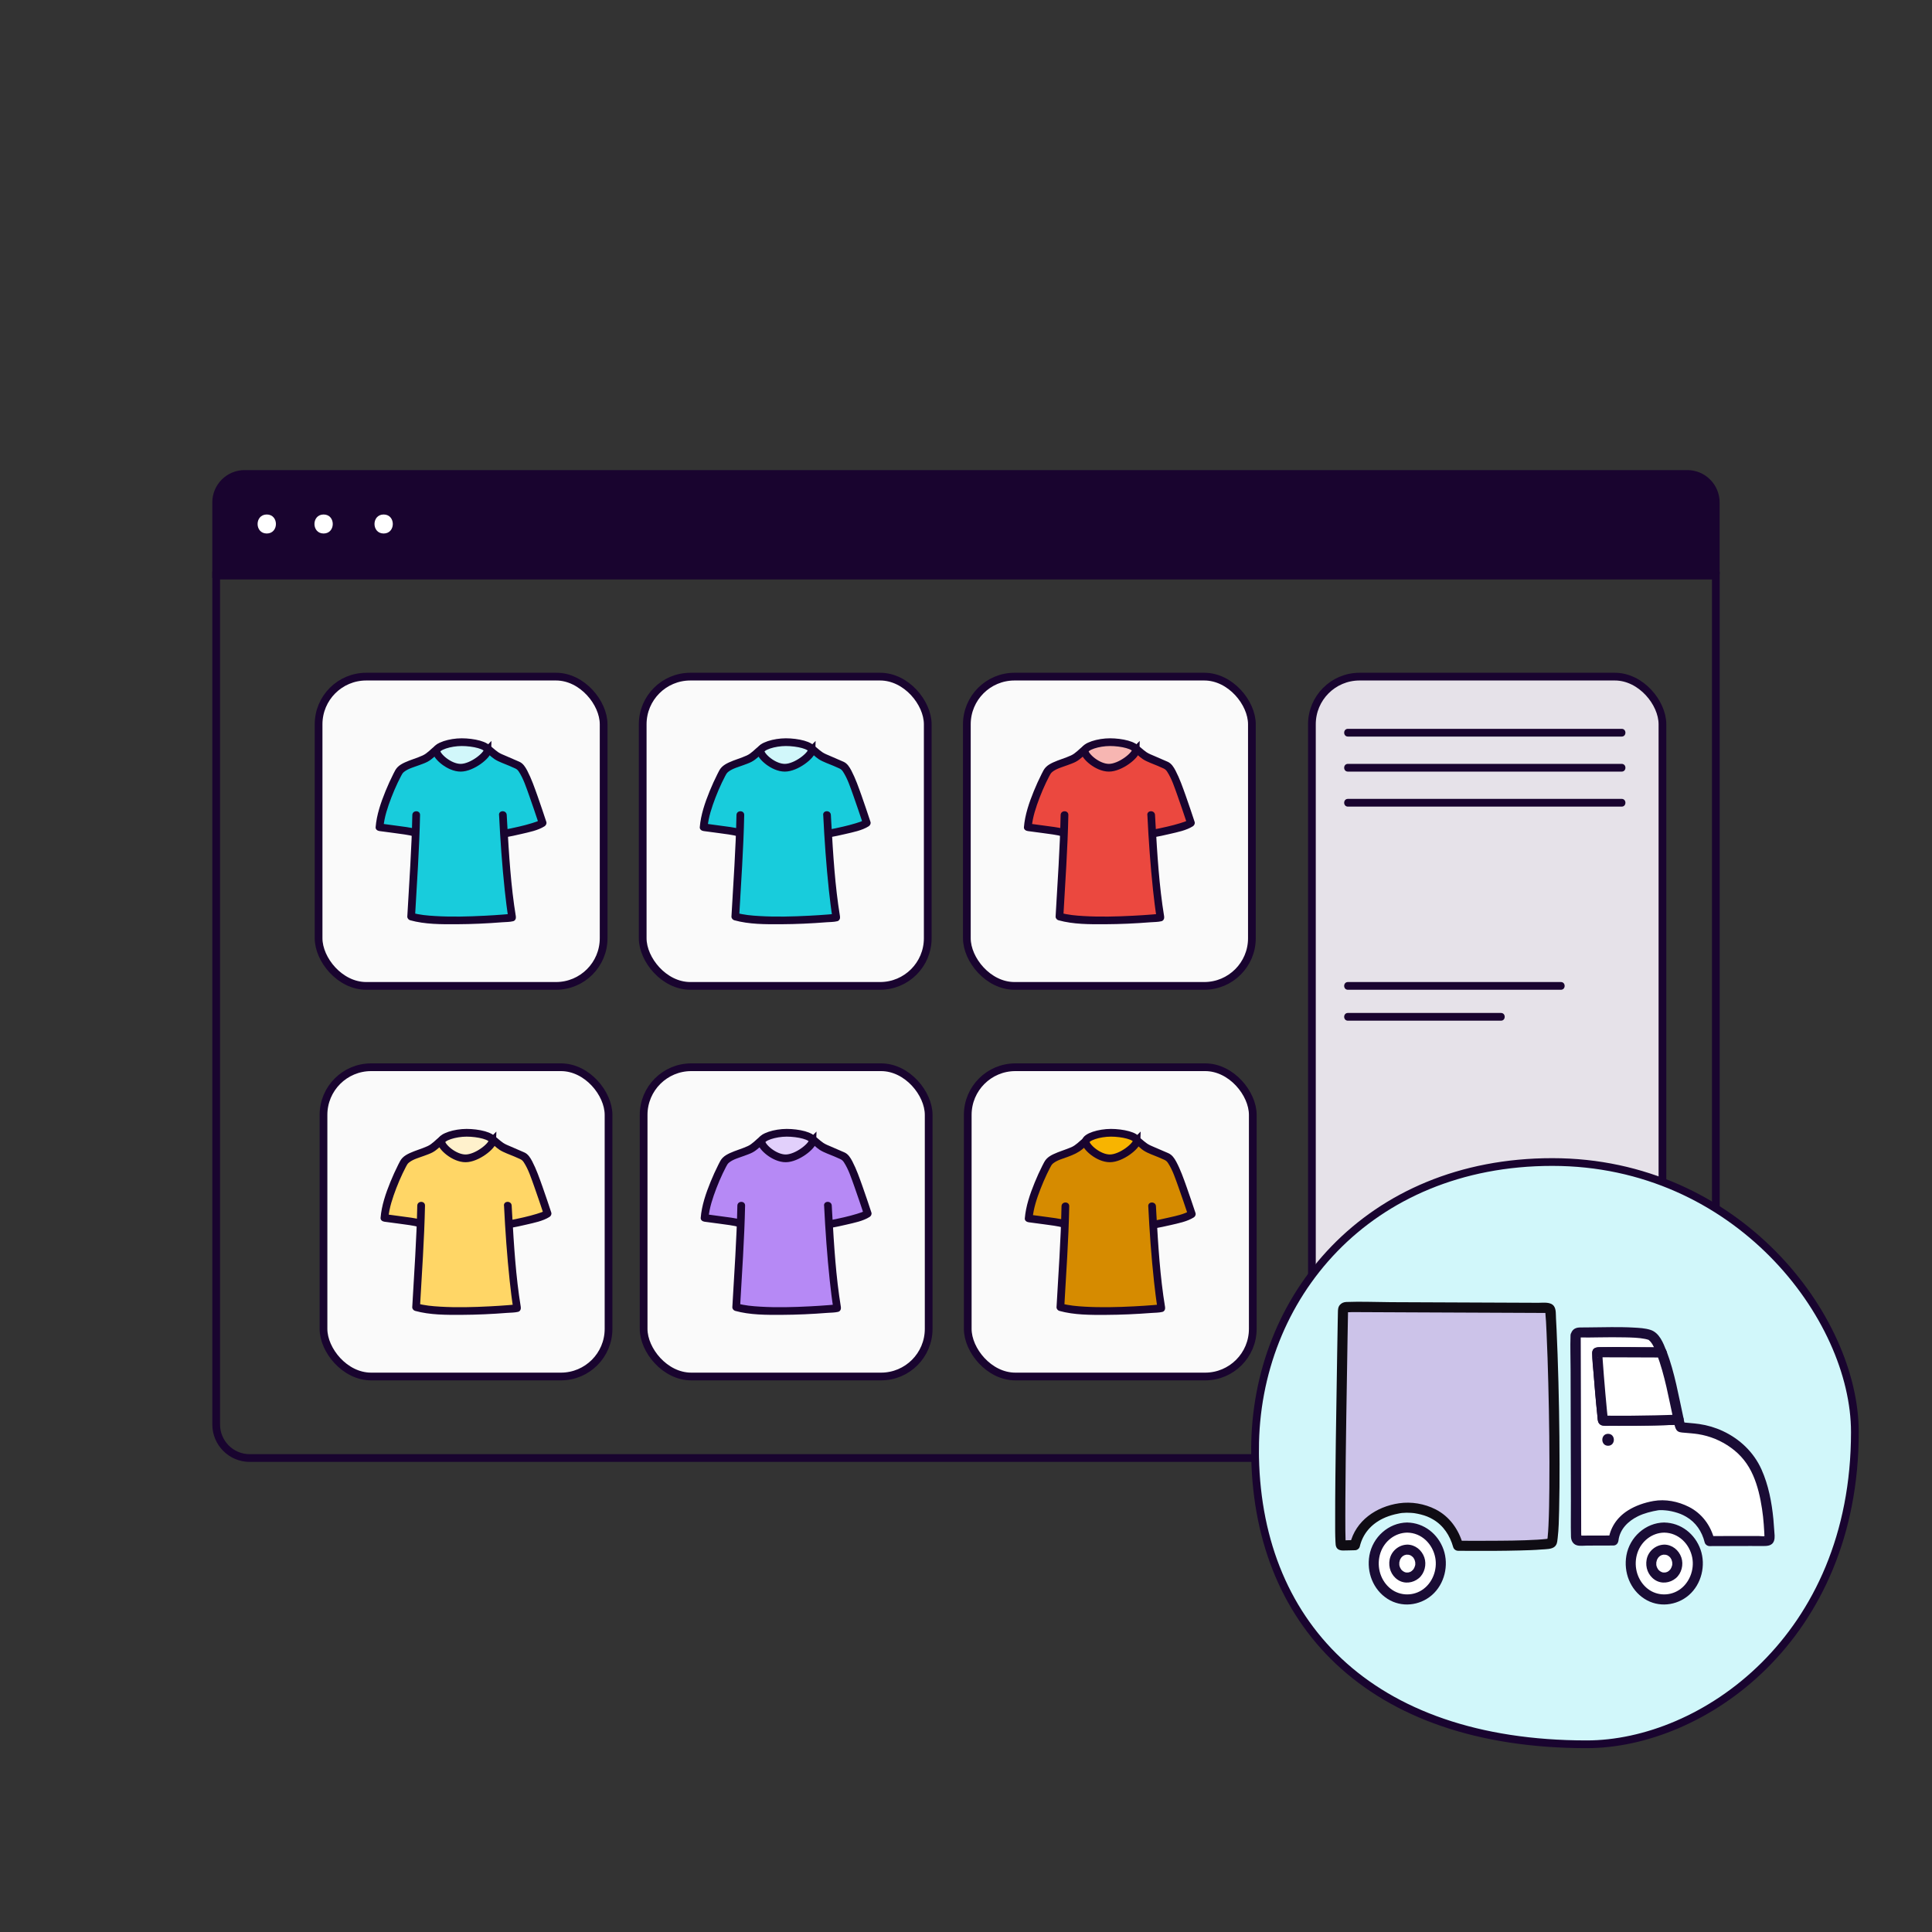 <?xml version="1.0" encoding="UTF-8"?>
<svg id="Layer_2" data-name="Layer 2" xmlns="http://www.w3.org/2000/svg" xmlns:xlink="http://www.w3.org/1999/xlink" viewBox="0 0 500 500">
  <rect x="0" y="0" width="500" height="500" fill="#333333" stroke="none"/>
  <defs>
    <style>
      .cls-1, .cls-2 {
        fill: none;
      }

      .cls-3 {
        clip-path: url(#clippath);
      }

      .cls-4 {
        fill: #eb483f;
      }

      .cls-5 {
        fill: #fff;
      }

      .cls-6 {
        fill: #ffd666;
      }

      .cls-7 {
        fill: #b689f5;
      }

      .cls-8 {
        fill: #ccc3e9;
      }

      .cls-9 {
        fill: #d68b00;
      }

      .cls-10, .cls-11 {
        fill: #19042f;
      }

      .cls-12 {
        fill: #1a0c35;
      }

      .cls-13 {
        fill: #0f0c13;
      }

      .cls-14 {
        fill: #18ccdc;
      }

      .cls-15 {
        fill: #fff1cc;
      }

      .cls-15, .cls-16, .cls-17, .cls-11, .cls-18, .cls-19, .cls-20, .cls-21, .cls-2 {
        stroke: #19042f;
        stroke-miterlimit: 10;
        stroke-width: 2px;
      }

      .cls-16 {
        fill: #e6e2e9;
      }

      .cls-17 {
        fill: #fafafa;
      }

      .cls-18 {
        fill: #e2d0fb;
      }

      .cls-19 {
        fill: #d1f7fa;
      }

      .cls-20 {
        fill: #f7b6b2;
      }

      .cls-21 {
        fill: #f8b400;
      }

      .cls-22 {
        clip-path: url(#clippath-1);
      }
    </style>
    <clipPath id="clippath">
      <rect class="cls-1" x="345.54" y="336.91" width="113.75" height="78.32"/>
    </clipPath>
    <clipPath id="clippath-1">
      <rect class="cls-1" x="345.54" y="336.91" width="113.75" height="78.32"/>
    </clipPath>
  </defs>
  <g>
    <path class="cls-2" d="m435.47,377.34H64.63c-4.8,0-8.68-3.89-8.68-8.68v-219.7h388.11v221.07c0,4.04-3.84,7.31-8.58,7.31Z"/>
    <g>
      <path class="cls-11" d="m444.06,148.56H55.94v-18.52c0-4.08,3.3-7.38,7.36-7.38h373.38c4.07,0,7.36,3.31,7.36,7.38v18.52h0Z"/>
      <g>
        <path class="cls-5" d="m69.04,138.07c3.16,0,3.16-4.92,0-4.92-3.16,0-3.17,4.92,0,4.92h0Z"/>
        <path class="cls-5" d="m83.75,138.07c3.16,0,3.16-4.92,0-4.92-3.16,0-3.16,4.92,0,4.92h0Z"/>
        <path class="cls-5" d="m99.29,138.07c3.16,0,3.16-4.92,0-4.92-3.16,0-3.16,4.92,0,4.92h0Z"/>
      </g>
    </g>
  </g>
  <g>
    <rect class="cls-17" x="82.45" y="175.11" width="73.77" height="80.04" rx="12.33" ry="12.33"/>
    <g>
      <g>
        <g>
          <path class="cls-14" d="m107.6,215.56c-1.75-.5-9.37-1.45-9.37-1.45.32-4.19,2.94-10.56,4.98-14.3.82-1.51,3.65-2.14,6.53-3.33,1.78-.74,3.22-2.87,4.54-3.24h10.78c1.23.12,2.4,2.07,4.46,2.92,1.67.69,3.99,1.7,4.64,2,.4.18.65.57.91.93,1.53,2.17,4.12,10.19,5.37,13.92-2.1,1.35-9.99,2.78-9.99,2.78"/>
          <path class="cls-10" d="m107.86,214.59c-1.75-.49-3.61-.67-5.41-.92-1.41-.2-2.81-.39-4.22-.57l1,1c.22-2.64,1.12-5.25,2.05-7.7.5-1.3,1.05-2.58,1.64-3.83.27-.57.55-1.14.85-1.7.22-.43.42-.82.81-1.12,1.1-.86,2.61-1.24,3.89-1.72.72-.27,1.48-.52,2.16-.88.63-.33,1.19-.79,1.72-1.25.46-.4.9-.83,1.37-1.21.18-.14.43-.24.59-.4.15-.14.09-.08,0-.06.34-.06.75,0,1.09,0h9.18c.14,0,.27,0,.41,0,.02,0,.04,0,.06,0-.34,0-.05-.02.05.03-.06-.03.19.1.24.13.97.59,1.72,1.49,2.68,2.1,1.15.73,2.53,1.16,3.77,1.7.51.22,1.02.44,1.52.67.44.2.7.44.97.85,1.21,1.85,1.91,4.1,2.66,6.16.88,2.45,1.69,4.92,2.52,7.38l.46-1.13c-.73.46-1.43.66-2.3.93-1.09.34-2.2.62-3.31.88-1.37.32-2.75.61-4.14.86-1.26.23-.73,2.16.53,1.93,1.43-.26,2.86-.56,4.28-.9,1.96-.46,4.22-.89,5.95-1.98.36-.23.6-.7.46-1.13-.75-2.25-1.49-4.5-2.29-6.74s-1.57-4.46-2.65-6.53c-.48-.91-1.06-1.86-2.03-2.29-1.18-.53-2.36-1.04-3.55-1.54-.66-.28-1.31-.53-1.91-.92-.52-.34-.98-.76-1.46-1.16-.72-.62-1.49-1.26-2.48-1.32-1.17-.07-2.36,0-3.53,0h-5.39c-.54,0-1.07-.01-1.61,0-.78.02-1.41.43-2.01.9-1.03.81-1.9,1.86-3.11,2.41-1.5.69-3.12,1.11-4.63,1.81-.66.31-1.33.68-1.85,1.21-.49.49-.78,1.13-1.09,1.74-.74,1.46-1.41,2.95-2.03,4.46-1.21,2.98-2.3,6.12-2.56,9.34-.05.59.5.94,1,1,1.34.17,2.5.33,3.83.51,1.75.25,3.56.43,5.27.9,1.24.35,1.77-1.58.53-1.93h0Z"/>
        </g>
        <g>
          <path class="cls-14" d="m130.16,210.92s.83,17.06,2.39,26.53c-.37.1-18.91,1.78-26.13-.25.52-9.23,1.11-16.55,1.3-26.28"/>
          <path class="cls-10" d="m129.16,210.92c.32,6.51.78,13.02,1.47,19.5.26,2.44.56,4.88.95,7.3l.7-1.23c-.22.05.34-.03.05,0-.15.01-.3.03-.45.05-.49.05-.99.09-1.48.13-1.64.13-3.28.24-4.92.32-4.28.22-8.59.34-12.87.08-2.02-.12-3.98-.29-5.93-.83l.73.96c.49-8.76,1.12-17.51,1.3-26.28.03-1.29-1.97-1.29-2,0-.17,8.77-.81,17.52-1.3,26.28-.02.44.33.85.73.96,3.86,1.07,8.09,1.05,12.07,1.03s7.86-.2,11.78-.51c.91-.07,1.92-.05,2.81-.27.56-.14.78-.71.7-1.23-1.3-7.94-1.78-16.05-2.24-24.08-.04-.73-.08-1.46-.12-2.19-.06-1.28-2.06-1.29-2,0h0Z"/>
        </g>
      </g>
      <path class="cls-19" d="m126.19,194.17c0,1.28-4.01,4.52-6.97,4.52s-6.27-3-6.27-4.28,3.59-2.34,6.54-2.34,6.7.82,6.7,2.1Z"/>
    </g>
  </g>
  <g>
    <rect class="cls-17" x="166.33" y="175.11" width="73.77" height="80.04" rx="12.33" ry="12.33"/>
    <g>
      <g>
        <g>
          <path class="cls-14" d="m191.48,215.56c-1.75-.5-9.37-1.45-9.37-1.45.32-4.19,2.94-10.56,4.98-14.3.82-1.51,3.65-2.14,6.53-3.33,1.78-.74,3.22-2.87,4.54-3.24h10.78c1.23.12,2.4,2.07,4.46,2.92,1.67.69,3.99,1.7,4.64,2,.4.18.65.57.91.93,1.53,2.17,4.12,10.19,5.37,13.92-2.1,1.35-9.99,2.78-9.99,2.78"/>
          <path class="cls-10" d="m191.75,214.59c-1.75-.49-3.61-.67-5.41-.92-1.41-.2-2.81-.39-4.22-.57l1,1c.22-2.64,1.12-5.25,2.05-7.7.5-1.3,1.05-2.58,1.64-3.83.27-.57.55-1.14.85-1.7.22-.43.42-.82.81-1.12,1.1-.86,2.61-1.24,3.89-1.72.72-.27,1.48-.52,2.16-.88.63-.33,1.19-.79,1.72-1.25.46-.4.9-.83,1.37-1.21.18-.14.43-.24.59-.4.15-.14.09-.08,0-.06.34-.06.75,0,1.09,0h9.18c.14,0,.27,0,.41,0,.02,0,.04,0,.06,0-.34,0-.05-.02.05.03-.06-.03.19.1.24.13.97.59,1.72,1.49,2.68,2.1,1.15.73,2.53,1.16,3.77,1.7.51.22,1.02.44,1.52.67.44.2.7.44.97.85,1.21,1.85,1.91,4.1,2.66,6.16.88,2.45,1.69,4.92,2.52,7.38l.46-1.13c-.73.46-1.43.66-2.3.93-1.09.34-2.2.62-3.31.88-1.37.32-2.75.61-4.14.86-1.26.23-.73,2.16.53,1.93,1.43-.26,2.86-.56,4.28-.9,1.96-.46,4.22-.89,5.95-1.98.36-.23.6-.7.46-1.13-.75-2.25-1.49-4.5-2.29-6.74s-1.57-4.46-2.65-6.53c-.48-.91-1.06-1.86-2.03-2.29-1.18-.53-2.36-1.04-3.55-1.54-.66-.28-1.31-.53-1.91-.92-.52-.34-.98-.76-1.46-1.16-.72-.62-1.49-1.26-2.48-1.32-1.17-.07-2.36,0-3.53,0h-5.39c-.54,0-1.07-.01-1.61,0-.78.02-1.41.43-2.01.9-1.03.81-1.9,1.86-3.11,2.41-1.5.69-3.12,1.11-4.63,1.81-.66.31-1.33.68-1.85,1.21-.49.49-.78,1.13-1.09,1.74-.74,1.46-1.41,2.95-2.03,4.46-1.21,2.98-2.3,6.12-2.56,9.34-.05.59.5.94,1,1,1.34.17,2.5.33,3.83.51,1.75.25,3.56.43,5.27.9,1.24.35,1.77-1.58.53-1.93h0Z"/>
        </g>
        <g>
          <path class="cls-14" d="m214.05,210.92s.83,17.06,2.39,26.53c-.37.1-18.91,1.78-26.13-.25.52-9.23,1.11-16.55,1.3-26.28"/>
          <path class="cls-10" d="m213.05,210.92c.32,6.51.78,13.02,1.47,19.5.26,2.44.56,4.88.95,7.3l.7-1.23c-.22.05.34-.03.05,0-.15.01-.3.03-.45.05-.49.05-.99.09-1.48.13-1.64.13-3.28.24-4.92.32-4.28.22-8.59.34-12.87.08-2.02-.12-3.98-.29-5.93-.83l.73.96c.49-8.76,1.12-17.51,1.3-26.28.03-1.29-1.97-1.29-2,0-.17,8.77-.81,17.52-1.3,26.28-.02.44.33.85.73.96,3.86,1.07,8.09,1.05,12.07,1.03s7.86-.2,11.78-.51c.91-.07,1.92-.05,2.81-.27.56-.14.78-.71.7-1.23-1.3-7.94-1.78-16.05-2.24-24.08-.04-.73-.08-1.46-.12-2.19-.06-1.28-2.06-1.29-2,0h0Z"/>
        </g>
      </g>
      <path class="cls-19" d="m210.08,194.17c0,1.28-4.01,4.52-6.97,4.52s-6.27-3-6.27-4.28,3.59-2.34,6.54-2.34,6.7.82,6.7,2.1Z"/>
    </g>
  </g>
  <g>
    <rect class="cls-17" x="250.22" y="175.11" width="73.77" height="80.04" rx="12.33" ry="12.33"/>
    <g>
      <g>
        <g>
          <path class="cls-4" d="m275.37,215.56c-1.75-.5-9.37-1.45-9.37-1.45.32-4.19,2.94-10.56,4.98-14.3.82-1.51,3.65-2.14,6.53-3.33,1.78-.74,3.22-2.87,4.54-3.24h10.78c1.23.12,2.4,2.07,4.46,2.92,1.67.69,3.99,1.7,4.64,2,.4.18.65.57.91.93,1.53,2.17,4.12,10.19,5.37,13.92-2.1,1.35-9.99,2.78-9.99,2.78"/>
          <path class="cls-10" d="m275.64,214.59c-1.75-.49-3.61-.67-5.41-.92-1.41-.2-2.81-.39-4.22-.57l1,1c.22-2.64,1.12-5.25,2.05-7.7.5-1.3,1.05-2.58,1.64-3.83.27-.57.55-1.14.85-1.7.22-.43.42-.82.81-1.12,1.1-.86,2.61-1.24,3.89-1.72.72-.27,1.48-.52,2.16-.88.63-.33,1.19-.79,1.72-1.25.46-.4.9-.83,1.37-1.21.18-.14.43-.24.59-.4.15-.14.09-.08,0-.06.34-.06.75,0,1.09,0h9.18c.14,0,.27,0,.41,0,.02,0,.04,0,.06,0-.34,0-.05-.02.05.03-.06-.03.19.1.24.13.97.59,1.72,1.49,2.68,2.1,1.15.73,2.53,1.16,3.77,1.7.51.22,1.02.44,1.52.67.44.2.7.44.97.85,1.21,1.85,1.91,4.1,2.66,6.16.88,2.45,1.69,4.92,2.52,7.38l.46-1.13c-.73.46-1.43.66-2.3.93-1.09.34-2.2.62-3.31.88-1.37.32-2.75.61-4.14.86-1.26.23-.73,2.16.53,1.93,1.43-.26,2.86-.56,4.28-.9,1.96-.46,4.22-.89,5.95-1.98.36-.23.6-.7.46-1.13-.75-2.25-1.49-4.5-2.29-6.74s-1.57-4.46-2.65-6.53c-.48-.91-1.06-1.86-2.03-2.29-1.18-.53-2.36-1.04-3.55-1.54-.66-.28-1.31-.53-1.91-.92-.52-.34-.98-.76-1.46-1.16-.72-.62-1.49-1.26-2.48-1.32-1.17-.07-2.36,0-3.53,0h-5.39c-.54,0-1.07-.01-1.61,0-.78.02-1.41.43-2.01.9-1.03.81-1.9,1.86-3.11,2.41-1.5.69-3.12,1.11-4.63,1.81-.66.31-1.33.68-1.85,1.21-.49.49-.78,1.13-1.09,1.74-.74,1.46-1.41,2.95-2.03,4.46-1.21,2.98-2.3,6.12-2.56,9.34-.05.59.5.94,1,1,1.34.17,2.5.33,3.83.51,1.75.25,3.56.43,5.27.9,1.24.35,1.77-1.58.53-1.93h0Z"/>
        </g>
        <g>
          <path class="cls-4" d="m297.94,210.92s.83,17.06,2.39,26.53c-.37.1-18.91,1.78-26.13-.25.52-9.23,1.11-16.55,1.3-26.28"/>
          <path class="cls-10" d="m296.94,210.92c.32,6.51.78,13.02,1.47,19.5.26,2.44.56,4.88.95,7.3l.7-1.23c-.22.05.34-.03.05,0-.15.01-.3.03-.45.05-.49.05-.99.09-1.48.13-1.64.13-3.28.24-4.92.32-4.28.22-8.59.34-12.87.08-2.02-.12-3.98-.29-5.93-.83l.73.96c.49-8.76,1.12-17.51,1.3-26.28.03-1.29-1.97-1.29-2,0-.17,8.77-.81,17.52-1.3,26.28-.02.44.33.85.73.96,3.86,1.07,8.09,1.05,12.07,1.03s7.86-.2,11.78-.51c.91-.07,1.92-.05,2.81-.27.56-.14.78-.71.7-1.23-1.3-7.94-1.78-16.05-2.24-24.08-.04-.73-.08-1.46-.12-2.19-.06-1.28-2.06-1.29-2,0h0Z"/>
        </g>
      </g>
      <path class="cls-20" d="m293.96,194.17c0,1.28-4.01,4.52-6.97,4.52s-6.27-3-6.27-4.28,3.59-2.34,6.54-2.34,6.7.82,6.7,2.1Z"/>
    </g>
  </g>
  <rect class="cls-16" x="339.52" y="175.11" width="90.72" height="188.44" rx="12.33" ry="12.33"/>
  <g>
    <rect class="cls-17" x="83.72" y="276.2" width="73.77" height="80.04" rx="12.33" ry="12.33"/>
    <g>
      <g>
        <g>
          <path class="cls-6" d="m108.87,316.65c-1.75-.5-9.37-1.45-9.37-1.45.32-4.19,2.94-10.56,4.98-14.3.82-1.51,3.65-2.14,6.53-3.33,1.78-.74,3.22-2.87,4.54-3.24h10.78c1.23.12,2.4,2.07,4.46,2.92,1.67.69,3.99,1.7,4.64,2,.4.18.65.57.91.93,1.53,2.17,4.12,10.19,5.37,13.92-2.1,1.35-9.99,2.78-9.99,2.78"/>
          <path class="cls-10" d="m109.14,315.69c-1.75-.49-3.61-.67-5.41-.92-1.41-.2-2.81-.39-4.22-.57l1,1c.22-2.64,1.12-5.25,2.05-7.7.5-1.3,1.05-2.58,1.64-3.83.27-.57.55-1.14.85-1.7.22-.43.42-.82.81-1.12,1.1-.86,2.61-1.24,3.89-1.72.72-.27,1.48-.52,2.16-.88.63-.33,1.19-.79,1.72-1.25.46-.4.9-.83,1.37-1.21.18-.14.43-.24.59-.4.15-.14.09-.08,0-.06.34-.06.75,0,1.09,0h9.18c.14,0,.27,0,.41,0,.02,0,.04,0,.06,0-.34,0-.05-.02.05.03-.06-.03.19.1.24.13.97.59,1.72,1.49,2.68,2.1,1.15.73,2.53,1.16,3.77,1.7.51.22,1.02.44,1.52.67.44.2.7.44.97.85,1.21,1.85,1.91,4.1,2.66,6.16.88,2.45,1.69,4.92,2.52,7.38l.46-1.13c-.73.46-1.43.66-2.3.93-1.09.34-2.2.62-3.31.88-1.37.32-2.75.61-4.14.86-1.26.23-.73,2.16.53,1.93,1.43-.26,2.86-.56,4.28-.9,1.96-.46,4.22-.89,5.95-1.98.36-.23.6-.7.46-1.13-.75-2.25-1.49-4.5-2.29-6.74s-1.57-4.46-2.65-6.53c-.48-.91-1.06-1.86-2.03-2.29-1.18-.53-2.36-1.04-3.55-1.54-.66-.28-1.31-.53-1.91-.92-.52-.34-.98-.76-1.46-1.16-.72-.62-1.49-1.26-2.48-1.32-1.17-.07-2.36,0-3.53,0h-5.39c-.54,0-1.07-.01-1.61,0-.78.02-1.41.43-2.01.9-1.03.81-1.9,1.86-3.11,2.41-1.5.69-3.12,1.11-4.63,1.81-.66.31-1.33.68-1.85,1.21-.49.49-.78,1.13-1.09,1.74-.74,1.46-1.41,2.95-2.03,4.46-1.21,2.98-2.3,6.12-2.56,9.34-.05.59.5.94,1,1,1.34.17,2.5.33,3.83.51,1.75.25,3.56.43,5.27.9,1.24.35,1.77-1.58.53-1.93h0Z"/>
        </g>
        <g>
          <path class="cls-6" d="m131.44,312.01s.83,17.06,2.39,26.53c-.37.1-18.91,1.78-26.13-.25.52-9.23,1.11-16.55,1.3-26.28"/>
          <path class="cls-10" d="m130.44,312.01c.32,6.51.78,13.02,1.47,19.5.26,2.44.56,4.88.95,7.3l.7-1.23c-.22.05.34-.03.05,0-.15.01-.3.03-.45.05-.49.05-.99.09-1.48.13-1.64.13-3.28.24-4.92.32-4.28.22-8.59.34-12.87.08-2.02-.12-3.98-.29-5.93-.83l.73.96c.49-8.76,1.12-17.51,1.3-26.28.03-1.29-1.97-1.29-2,0-.17,8.77-.81,17.52-1.3,26.28-.02.44.33.85.73.96,3.86,1.07,8.09,1.05,12.07,1.03s7.86-.2,11.78-.51c.91-.07,1.92-.05,2.81-.27.56-.14.78-.71.7-1.23-1.3-7.94-1.78-16.05-2.24-24.08-.04-.73-.08-1.46-.12-2.19-.06-1.28-2.06-1.29-2,0h0Z"/>
        </g>
      </g>
      <path class="cls-15" d="m127.46,295.26c0,1.28-4.01,4.52-6.97,4.52s-6.27-3-6.27-4.28,3.59-2.34,6.54-2.34,6.7.82,6.7,2.1Z"/>
    </g>
  </g>
  <g>
    <rect class="cls-17" x="166.57" y="276.2" width="73.77" height="80.04" rx="12.33" ry="12.33"/>
    <g>
      <g>
        <g>
          <path class="cls-7" d="m191.72,316.65c-1.75-.5-9.37-1.45-9.37-1.45.32-4.19,2.94-10.56,4.98-14.3.82-1.51,3.65-2.14,6.53-3.33,1.78-.74,3.22-2.87,4.54-3.24h10.78c1.23.12,2.4,2.07,4.46,2.92,1.67.69,3.99,1.7,4.64,2,.4.18.65.57.91.93,1.53,2.17,4.12,10.19,5.37,13.92-2.1,1.35-9.99,2.78-9.99,2.78"/>
          <path class="cls-10" d="m191.99,315.69c-1.75-.49-3.61-.67-5.41-.92-1.41-.2-2.81-.39-4.22-.57l1,1c.22-2.64,1.12-5.25,2.05-7.7.5-1.3,1.05-2.58,1.64-3.83.27-.57.55-1.14.85-1.7.22-.43.42-.82.81-1.12,1.1-.86,2.61-1.24,3.89-1.72.72-.27,1.48-.52,2.16-.88.63-.33,1.19-.79,1.72-1.25.46-.4.9-.83,1.37-1.21.18-.14.43-.24.59-.4.15-.14.09-.08,0-.06.34-.06.75,0,1.09,0h9.18c.14,0,.27,0,.41,0,.02,0,.04,0,.06,0-.34,0-.05-.02.05.03-.06-.03.19.1.24.13.97.59,1.72,1.49,2.68,2.1,1.15.73,2.53,1.16,3.77,1.7.51.22,1.02.44,1.52.67.44.2.7.44.97.85,1.21,1.85,1.91,4.1,2.66,6.16.88,2.45,1.69,4.92,2.52,7.38l.46-1.13c-.73.46-1.43.66-2.3.93-1.09.34-2.2.62-3.31.88-1.37.32-2.75.61-4.14.86-1.26.23-.73,2.16.53,1.93,1.43-.26,2.86-.56,4.28-.9,1.96-.46,4.22-.89,5.95-1.98.36-.23.6-.7.46-1.13-.75-2.25-1.49-4.5-2.29-6.74s-1.57-4.46-2.65-6.53c-.48-.91-1.06-1.86-2.03-2.29-1.18-.53-2.36-1.04-3.55-1.54-.66-.28-1.31-.53-1.91-.92-.52-.34-.98-.76-1.46-1.16-.72-.62-1.49-1.26-2.48-1.32-1.17-.07-2.36,0-3.53,0h-5.39c-.54,0-1.07-.01-1.61,0-.78.02-1.41.43-2.01.9-1.03.81-1.9,1.86-3.11,2.41-1.5.69-3.12,1.11-4.63,1.81-.66.31-1.33.68-1.85,1.21-.49.49-.78,1.13-1.09,1.74-.74,1.46-1.41,2.95-2.03,4.46-1.21,2.98-2.3,6.12-2.56,9.34-.05.59.5.94,1,1,1.34.17,2.5.33,3.83.51,1.75.25,3.56.43,5.27.9,1.24.35,1.77-1.58.53-1.93h0Z"/>
        </g>
        <g>
          <path class="cls-7" d="m214.28,312.01s.83,17.06,2.39,26.53c-.37.1-18.91,1.78-26.13-.25.52-9.23,1.11-16.55,1.3-26.28"/>
          <path class="cls-10" d="m213.28,312.01c.32,6.51.78,13.02,1.47,19.5.26,2.44.56,4.88.95,7.3l.7-1.23c-.22.05.34-.03.05,0-.15.01-.3.03-.45.05-.49.05-.99.09-1.48.13-1.64.13-3.28.24-4.92.32-4.28.22-8.59.34-12.87.08-2.02-.12-3.98-.29-5.93-.83l.73.96c.49-8.76,1.12-17.51,1.3-26.28.03-1.29-1.97-1.29-2,0-.17,8.77-.81,17.52-1.3,26.28-.02.44.33.85.73.96,3.86,1.07,8.09,1.05,12.07,1.03s7.86-.2,11.78-.51c.91-.07,1.92-.05,2.81-.27.56-.14.78-.71.7-1.23-1.3-7.94-1.78-16.05-2.24-24.08-.04-.73-.08-1.46-.12-2.19-.06-1.28-2.06-1.29-2,0h0Z"/>
        </g>
      </g>
      <path class="cls-18" d="m210.31,295.26c0,1.28-4.01,4.52-6.97,4.52s-6.27-3-6.27-4.28,3.59-2.34,6.54-2.34,6.7.82,6.7,2.1Z"/>
    </g>
  </g>
  <rect class="cls-17" x="250.45" y="276.2" width="73.77" height="80.04" rx="12.33" ry="12.33"/>
  <g>
    <g>
      <g>
        <path class="cls-9" d="m275.61,316.77c-1.75-.5-9.37-1.45-9.37-1.45.32-4.17,2.94-10.5,4.98-14.22.82-1.5,3.65-2.13,6.53-3.32,1.78-.73,3.22-2.86,4.54-3.22h10.78c1.23.12,2.4,2.06,4.46,2.9,1.67.69,3.99,1.69,4.64,1.99.4.18.65.57.91.92,1.54,2.16,4.12,10.13,5.37,13.84-2.1,1.35-9.99,2.76-9.99,2.76"/>
        <path class="cls-10" d="m275.87,315.81c-1.75-.48-3.61-.67-5.41-.92-1.41-.2-2.81-.39-4.22-.56l1,1c.22-2.62,1.11-5.22,2.05-7.66.5-1.29,1.05-2.56,1.64-3.81.25-.52.5-1.04.77-1.55.25-.48.45-.93.88-1.26,1.08-.83,2.53-1.2,3.79-1.67,1.43-.53,2.67-1.06,3.85-2.05.49-.41.95-.86,1.45-1.27.17-.14.35-.27.53-.38.11-.07.39-.19.1-.13.31-.06.71,0,1.03,0h9.17c.16,0,.31,0,.47,0,.03,0,.06,0,.08,0-.3,0,.06.03.15.08,1.04.52,1.82,1.53,2.8,2.15,1.15.74,2.54,1.17,3.8,1.71.47.2.95.41,1.42.62.5.22.76.42,1.07.89,1.22,1.86,1.93,4.13,2.69,6.21.87,2.41,1.67,4.84,2.49,7.26l.46-1.13c-1.53.95-3.75,1.37-5.61,1.8-1.37.32-2.75.61-4.14.86-.53.1-.83.74-.7,1.23.15.56.7.79,1.23.7,1.43-.26,2.86-.56,4.28-.89,1.96-.46,4.22-.89,5.95-1.97.36-.22.6-.7.46-1.13-.76-2.26-1.51-4.53-2.31-6.77s-1.57-4.45-2.67-6.51c-.5-.93-1.09-1.8-2.08-2.23-1.23-.54-2.46-1.07-3.7-1.59-.62-.26-1.22-.51-1.78-.89s-1.03-.82-1.54-1.24c-.69-.57-1.41-1.11-2.33-1.16-1.22-.06-2.45,0-3.67,0h-5.31c-.52,0-1.03-.01-1.55,0-.81.02-1.48.5-2.09.99-1.02.82-1.9,1.83-3.12,2.36-1.53.66-3.15,1.1-4.66,1.82-.64.31-1.29.69-1.78,1.23-.45.49-.73,1.12-1.04,1.71-.73,1.43-1.38,2.89-1.99,4.37-1.21,2.96-2.29,6.09-2.56,9.29-.05.59.5.94,1,1,1.33.17,2.52.33,3.83.51,1.75.25,3.56.43,5.27.9,1.24.34,1.77-1.59.53-1.93h0Z"/>
      </g>
      <g>
        <path class="cls-9" d="m298.17,312.16s.83,16.97,2.39,26.39c-.37.1-18.91,1.76-26.13-.25.52-9.18,1.11-16.46,1.29-26.13"/>
        <path class="cls-10" d="m297.17,312.16c.32,6.52.79,13.04,1.49,19.52.26,2.38.55,4.77.94,7.13l.7-1.23c-.22.05.34-.03.05,0-.15.01-.3.03-.45.05-.49.05-.99.09-1.48.13-1.64.13-3.28.24-4.92.32-4.28.22-8.59.33-12.87.08-2.02-.12-3.98-.29-5.93-.82l.73.96c.49-8.71,1.12-17.41,1.29-26.13.03-1.29-1.97-1.29-2,0-.17,8.72-.8,17.42-1.29,26.13-.02.43.33.85.73.96,3.87,1.07,8.09,1.05,12.07,1.03s7.86-.2,11.78-.5c.91-.07,1.92-.05,2.81-.27.56-.14.78-.71.7-1.23-1.3-7.89-1.78-15.95-2.24-23.93-.04-.73-.08-1.46-.12-2.19-.06-1.28-2.06-1.29-2,0h0Z"/>
      </g>
    </g>
    <path class="cls-21" d="m294.2,295.26c0,1.28-4.01,4.52-6.97,4.52s-6.27-3-6.27-4.28,3.59-2.34,6.54-2.34,6.7.82,6.7,2.1Z"/>
  </g>
  <path class="cls-19" d="m324.8,375.12c0,44.51,29.25,76.3,85.84,76.3,29.88,0,69.4-27.34,69.4-80.8,0-29.84-30.61-69.89-78.3-69.89s-76.93,34.97-76.93,74.39Z"/>
  <g id="Truck">
    <g class="cls-3">
      <g class="cls-22">
        <path class="cls-5" d="m430.7,395.33c-4.8,0-8.69,4.17-8.69,9.31s3.89,9.31,8.69,9.31,8.69-4.17,8.69-9.31-3.89-9.31-8.69-9.31"/>
        <path class="cls-12" d="m430.7,396.64c-3.18.04-5.91,2.22-6.92,5.2-1.06,3.15-.25,6.74,2.23,8.99,2.34,2.13,5.82,2.39,8.48.69,2.72-1.74,4.06-5.24,3.47-8.38-.67-3.56-3.53-6.45-7.26-6.5-1.68-.02-1.68-2.63,0-2.61,4.34.06,7.99,2.97,9.4,7.01,1.42,4.06.25,8.94-3.02,11.78-3.19,2.76-7.88,3.27-11.48.96-3.74-2.39-5.45-6.91-4.69-11.22.84-4.75,4.94-8.47,9.8-8.54,1.68-.02,1.68,2.59,0,2.61"/>
        <path class="cls-5" d="m430.7,401.03c-1.86,0-3.37,1.62-3.37,3.61s1.51,3.61,3.37,3.61,3.37-1.62,3.37-3.61-1.51-3.61-3.37-3.61"/>
        <path class="cls-12" d="m430.7,402.34c-.05,0-.25-.02-.29.01,0,0,.32-.07.06,0-.16.03-.3.08-.45.12-.23.07.02-.02.05-.03-.07.01-.15.07-.21.1-.07.04-.14.07-.2.12-.05.03-.33.19-.04.01-.13.08-.24.21-.34.31-.04.05-.08.09-.13.14-.22.22.14-.23-.03.04-.08.12-.16.24-.22.37-.04.07-.07.14-.11.22.09-.2.04-.08,0,.05-.05.16-.08.32-.12.48-.02.08-.09.2,0-.05-.03.07-.02.18-.02.26,0,.16,0,.31,0,.47,0,.33-.07-.27,0,.06.02.1.04.2.07.29.02.06.04.13.06.19,0,.01.11.32.04.12-.08-.19.05.09.06.11.03.06.06.11.09.17.05.08.1.16.15.24.05.08.06.18-.03-.04.06.14.28.31.39.41.04.04.09.09.14.12-.27-.16-.07-.05,0-.01.12.07.24.14.36.21.25.14-.18-.02-.01,0,.07,0,.15.05.22.07.06.02.12.03.18.05.06.01.12.02.19.03-.17-.02-.21-.03-.11-.02.14,0,.29,0,.44,0,.32,0-.27.07.03,0,.06-.01.12-.02.19-.04.08-.02.15-.05.23-.07.09-.02.28-.03,0,.01.14-.02.29-.14.41-.22.06-.04.33-.19.04-.01.05-.03.1-.08.14-.12.12-.1.22-.22.33-.33.17-.18,0,.03-.03.04.06-.05.12-.17.16-.24.08-.14.16-.28.23-.43-.15.31.04-.16.07-.24.02-.06.03-.13.05-.19.02-.09.13-.35.02-.05.05-.13.02-.33.02-.47,0-.09,0-.17-.01-.26-.01-.33.07.26,0-.06-.04-.2-.1-.38-.16-.58-.02-.07-.1-.21.02.04-.04-.09-.08-.18-.13-.26-.04-.07-.08-.14-.12-.21-.02-.04-.05-.08-.08-.12-.08-.12-.07-.1.03.04-.05-.13-.22-.25-.32-.34-.06-.06-.14-.14-.21-.18.18.1.09.07-.04-.01-.12-.07-.27-.2-.41-.22.31.05.05.03-.04,0-.09-.03-.18-.05-.27-.07-.04,0-.14-.04-.19-.03.19.02.21.03.06.02-.07,0-.13,0-.2,0-.68-.01-1.34-.59-1.31-1.31.03-.7.57-1.32,1.31-1.31,2.06.03,3.76,1.41,4.42,3.33.63,1.83.07,4.1-1.42,5.36-1.52,1.28-3.74,1.56-5.44.43-1.74-1.16-2.51-3.23-2.12-5.26.41-2.17,2.36-3.82,4.56-3.85.68-.01,1.34.61,1.31,1.31-.03.72-.57,1.3-1.31,1.31"/>
        <path class="cls-5" d="m364.19,395.33c-4.8,0-8.69,4.17-8.69,9.31s3.89,9.31,8.69,9.31,8.69-4.17,8.69-9.31-3.89-9.31-8.69-9.31"/>
        <path class="cls-12" d="m364.19,396.64c-3.18.04-5.91,2.22-6.92,5.2-1.06,3.15-.25,6.74,2.23,8.99,2.34,2.13,5.82,2.39,8.48.69,2.72-1.74,4.06-5.24,3.47-8.38-.67-3.56-3.53-6.45-7.26-6.5-1.68-.02-1.68-2.63,0-2.61,4.34.06,7.99,2.97,9.4,7.01,1.42,4.06.25,8.94-3.02,11.78-3.19,2.76-7.88,3.27-11.48.96-3.74-2.39-5.45-6.91-4.69-11.22.84-4.75,4.94-8.47,9.8-8.54,1.68-.02,1.68,2.59,0,2.61"/>
        <path class="cls-5" d="m364.19,401.03c-1.86,0-3.37,1.62-3.37,3.61s1.51,3.61,3.37,3.61,3.37-1.62,3.37-3.61-1.51-3.61-3.37-3.61"/>
        <path class="cls-12" d="m364.19,402.34c-.05,0-.25-.02-.29.01,0,0,.32-.07.06,0-.16.03-.3.08-.45.12-.23.07.02-.02.05-.03-.07.01-.15.07-.21.1-.07.04-.14.07-.2.12-.05.03-.33.19-.04.01-.13.08-.24.21-.34.31-.04.05-.08.09-.13.14-.22.22.14-.23-.03.04-.08.12-.16.24-.22.37-.04.07-.07.14-.11.22.09-.2.04-.08,0,.05-.05.16-.08.32-.12.48-.02.08-.09.2,0-.05-.03.07-.02.18-.02.26,0,.16,0,.31,0,.47,0,.33-.07-.27,0,.06.02.1.04.2.07.29.02.06.04.13.06.19,0,.01.11.32.04.12-.08-.19.05.09.06.11.03.06.06.11.09.17.05.08.1.16.15.24.05.08.06.18-.03-.04.06.14.28.31.39.41.04.04.09.09.14.12-.27-.16-.07-.05,0-.01.12.07.24.14.36.21.25.14-.18-.02-.01,0,.07,0,.15.05.22.07.06.02.12.03.18.05.06.01.12.02.19.03-.17-.02-.21-.03-.11-.02.14,0,.29,0,.44,0,.32,0-.27.07.03,0,.06-.01.12-.02.19-.04.08-.02.15-.05.23-.07.09-.02.28-.03,0,.01.14-.02.29-.14.41-.22.06-.04.33-.19.04-.01.05-.03.1-.08.14-.12.12-.1.22-.22.33-.33.17-.18,0,.03-.03.04.06-.05.12-.17.16-.24.08-.14.16-.28.23-.43-.15.31.04-.16.07-.24.02-.06.03-.13.05-.19.02-.09.13-.35.02-.05.05-.13.02-.33.02-.47,0-.09,0-.17-.01-.26-.01-.33.07.26,0-.06-.04-.2-.1-.38-.16-.58-.02-.07-.1-.21.02.04-.04-.09-.08-.18-.13-.26-.04-.07-.08-.14-.12-.21-.02-.04-.05-.08-.08-.12-.08-.12-.07-.1.03.04-.05-.13-.22-.25-.32-.34-.06-.06-.14-.14-.21-.18.18.1.09.07-.04-.01-.12-.07-.27-.2-.41-.22.31.05.05.03-.04,0-.09-.03-.18-.05-.27-.07-.04,0-.14-.04-.19-.03.19.02.21.03.06.02-.07,0-.13,0-.2,0-.68-.01-1.34-.59-1.31-1.31.03-.7.57-1.32,1.31-1.31,2.06.03,3.76,1.41,4.42,3.33.63,1.83.07,4.1-1.42,5.36-1.52,1.28-3.74,1.56-5.44.43-1.74-1.16-2.51-3.23-2.12-5.26.41-2.17,2.36-3.82,4.56-3.85.68-.01,1.34.61,1.31,1.31-.03.72-.57,1.3-1.31,1.31"/>
        <path class="cls-8" d="m401.53,399.25c1.19-1.44.91-41.28-.28-60.02-.03-.41-.37-.73-.78-.73l-52.12-.22c-.43,0-.78.34-.79.77-.13,7.04-1.1,60.03-.54,60.79.18.25.4.07,3.63.06,2.08-9.12,12.64-9.68,12.64-9.68,0,0,11.07-1.06,14.04,9.83,0,0,23.34.25,24.21-.8"/>
        <path class="cls-13" d="m400.41,398.59c.14-.19-.04.26-.05.14,0-.08.06-.22.08-.31.03-.12.04-.24.06-.35.06-.3-.01.12,0,.06.01-.1.02-.19.03-.29.1-.99.16-1.98.21-2.97.16-3.25.2-6.5.23-9.75.08-9.03-.04-18.06-.27-27.08-.11-4.37-.25-8.74-.45-13.11-.04-.96-.09-1.92-.14-2.89-.01-.23-.24-2.64-.15-2.67.02,0,.53.36.48.42-.01.02-.11,0-.13,0-.14.04-.36,0-.51,0-4.49-.02-8.99-.04-13.48-.06-7.01-.03-14.03-.06-21.04-.09-5.12-.02-10.23-.04-15.35-.07-.42,0-.98.09-1.39,0-.02,0-.18.02-.19,0,.03.06.38-.62.51-.4.02.04,0,.15,0,.2.02.16,0,.34,0,.51-.04,2.05-.07,4.1-.11,6.16-.12,6.86-.23,13.72-.33,20.57-.11,7.29-.2,14.59-.24,21.88-.01,2.56-.02,5.12,0,7.68,0,.81.02,1.61.05,2.42,0,.24.02.48.04.73,0,.08.03.17.02.25,0,.18-.11-.42-.02-.15-.06-.19-.25-.49-.49-.64-.23-.13-.7-.11-.2-.13,1.03-.04,2.06-.07,3.08-.07-.42.32-.84.64-1.26.96,1.42-6,6.79-9.63,12.65-10.49,3.21-.47,6.58.1,9.48,1.57,3.62,1.84,5.99,5.22,7.07,9.07-.42-.32-.84-.64-1.26-.96,2.6.06,5.2.03,7.8.02,4.24-.01,8.5-.03,12.73-.28.79-.05,1.59-.11,2.38-.2-.43.05.05,0,.16-.03.12-.02.23-.05.35-.07.08-.02.17-.07.25-.08-.19.02-.29.12-.39.22,1.15-1.23,2.99.62,1.85,1.85-.76.82-2.44.76-3.45.84-1.91.16-3.82.21-5.73.26-4.32.11-8.65.12-12.97.1-.99,0-1.99,0-2.98-.02-.58-.01-1.1-.4-1.26-.96-.83-2.97-2.52-5.58-5.2-7.15-1.05-.62-1.97-.98-3.19-1.29-.51-.13-1.03-.23-1.56-.32-.26-.04-.03,0-.09-.01-.1-.01-.21-.02-.31-.04-.21-.02-.42-.04-.63-.05-.73-.05-1.47-.04-2.2.03-.26.02-.32.04-.12.01-.17.03-.35.05-.52.08-.44.08-.88.17-1.32.28-1.09.27-2.17.65-3.07,1.09-3.02,1.47-5.17,3.92-5.96,7.23-.13.56-.7.96-1.26.96-1.04,0-2.09.09-3.13.07-.65-.01-1.28-.18-1.63-.78-.25-.43-.24-.98-.27-1.46-.1-1.82-.08-3.66-.08-5.48-.01-6.85.08-13.69.17-20.54.1-7.58.22-15.16.35-22.74.05-2.7.09-5.4.14-8.1.02-.85.03-1.69.05-2.54.01-.69.03-1.36.51-1.92.44-.51,1.01-.73,1.67-.76,3.82-.15,7.68.03,11.51.05,7.12.03,14.23.06,21.35.09,5.63.02,11.25.05,16.87.07,1.27,0,3.18-.3,4.01.88.59.84.46,2.15.52,3.15.05.97.1,1.94.15,2.91.1,2.14.19,4.28.26,6.42.33,9.46.5,18.93.51,28.39,0,3.98-.01,7.96-.11,11.93-.06,2.4-.09,4.84-.38,7.23-.07.54-.1,1.35-.45,1.81-.43.56-1.12.86-1.79.47-.55-.32-.9-1.22-.47-1.78"/>
        <path class="cls-5" d="m407.78,345.65l.12,52.28c0,.43.35.79.79.79l8.88-.02c.97-8.29,11.95-9.16,11.95-9.16,0,0,10.55-.52,12.92,9.3,0,0,9.5-.06,14.74,0,.44,0,.8-.35.79-.8-.19-6.14-1.17-17.39-7.19-22.78-6.61-5.94-12.37-5.41-15.76-5.88-.12,0-.32-.76-.59-1.98-6.82.3-19.37.38-19.54.21-.19-.19-1.66-17.48-1.5-17.61.1-.08,10.36.02,16.64.02-.89-2.31-1.86-4.02-2.9-4.45-2.84-1.17-13.75-.67-18.55-.7-.44,0-.78.35-.78.78"/>
        <path class="cls-12" d="m409.09,345.65c0,2.32.01,4.64.02,6.95.01,5.28.02,10.57.04,15.85.01,5.73.03,11.45.04,17.18,0,3.73.02,7.46.02,11.19,0,.28.08.69,0,.97-.06.23.15.01-.08-.05-.06-.02-.29-.43-.41-.33.02-.01.08,0,.1,0,.14-.04.36,0,.51,0,2.53,0,5.06-.01,7.59-.02.21,0,.43,0,.64,0l-1.31,1.31c.42-3.32,2.21-5.99,5.03-7.78,1.99-1.26,4.32-2.05,6.63-2.46,3.1-.55,6.36.1,9.16,1.51,3.41,1.72,5.7,4.86,6.61,8.53-.42-.32-.84-.64-1.26-.96,1.84-.01,3.67-.02,5.51-.02,1.61,0,3.22,0,4.83,0,.79,0,1.58,0,2.37,0,.61,0,1.55.18,2.09-.04-.19.11-.38.22-.58.34-.11.08.01.35,0-.09,0-.11,0-.22-.01-.33-.01-.28-.02-.57-.04-.85-.03-.67-.07-1.35-.13-2.02-.1-1.35-.24-2.7-.45-4.04-.45-2.96-1.12-5.96-2.33-8.71-1.28-2.91-3.13-5.26-5.72-7.12-2.56-1.84-5.41-3.02-8.52-3.51-1.17-.18-2.34-.25-3.52-.36-.76-.07-1.62-.05-2.08-.77-.41-.65-.53-1.55-.69-2.27.42.32.84.64,1.26.96-5.17.22-10.35.3-15.52.3-.89,0-1.77,0-2.66-.02-.53,0-1.11.02-1.62-.1-1.22-.29-1.14-1.73-1.24-2.72-.39-3.62-.69-7.26-.97-10.9-.12-1.48-.24-2.97-.32-4.45-.02-.37-.07-.78.03-1.15.22-.83.96-.99,1.69-1.01,5.4-.12,10.82.04,16.22.04-.42.55-.84,1.1-1.26,1.65-.42-1.09-.89-2.3-1.67-3.19-.13-.14-.23-.24-.37-.35-.21-.16.08,0-.22-.1-.26-.09-.53-.15-.79-.2-1.56-.32-3.46-.36-5.19-.4-2.18-.05-4.35-.03-6.53,0-1,.01-2.01.03-3.01.04-.86.01-1.77-.07-2.62.04.22-.06.44-.12.66-.18.02-.12.05-.25.07-.37-.09.7-.53,1.31-1.31,1.31-.63,0-1.4-.6-1.31-1.31.18-1.35,1.02-2.07,2.38-2.09.77-.01,1.53,0,2.3-.02,1.96-.02,3.92-.06,5.88-.07,1.93,0,3.86,0,5.78.12,1.42.08,2.95.15,4.32.59,2.33.74,3.33,3.4,4.14,5.48.31.81-.48,1.65-1.26,1.65-3.51,0-7.02-.02-10.53-.04-1.39,0-2.78-.01-4.18-.01-.45,0-.9,0-1.36,0-.13,0-.26.01-.39,0-.21,0-.19.1.17-.03.26-.2.52-.4.78-.6.1-.15.12-.84.16-.46.01.13,0,.26.01.38.02.45.05.89.08,1.34.09,1.38.2,2.75.31,4.13.25,3.06.51,6.12.81,9.17.05.54.11,1.08.17,1.62.01.1.02.2.04.29-.02-.18-.09-.29-.01-.1.11.25.11.21-.08-.08l-.47-.47c-.14-.09-.37-.18-.54-.15.05,0,.11.01.16.01.16,0,.33.02.49.02.56.02,1.11.02,1.67.03,1.68.01,3.36,0,5.04-.01,4.02-.04,8.04-.11,12.06-.28.55-.02,1.14.42,1.26.96.1.42.19.84.3,1.26.03.11.06.23.1.34.12.38-.09-.11.03.05-.16-.16-.31-.31-.47-.47.01,0,.02.01.03.02-.22-.06-.44-.12-.66-.18,1.59.21,3.19.27,4.77.5,2.12.31,4.16.91,6.11,1.82,4.42,2.06,8.03,5.51,10.02,9.97,1.8,4.04,2.63,8.42,3.06,12.8.09.95.16,1.91.22,2.87.05.88.24,1.93-.06,2.77-.48,1.37-1.87,1.35-3.07,1.34-1.02,0-2.04,0-3.05-.01-3.52,0-7.04,0-10.56.03-.56,0-1.12-.41-1.26-.96-.7-2.82-2.29-5.2-4.81-6.65-1-.58-1.84-.9-2.98-1.21-.47-.13-.95-.23-1.43-.31-.11-.02-.22-.04-.33-.05-.36-.06.28.03-.07-.01-.19-.02-.38-.04-.56-.06-.47-.04-.95-.08-1.42-.05-.04,0-.07,0-.11,0-.06,0-.12.02-.18.02-.42.03.24-.04-.09,0-1.82.3-3.71.79-5.25,1.54-2.55,1.25-4.7,3.3-5.08,6.28-.09.7-.53,1.3-1.31,1.31-2.26,0-4.51.01-6.77.02-.83,0-1.85.16-2.67-.07-1.03-.29-1.51-1.23-1.54-2.23-.08-3.08-.01-6.16-.02-9.24-.01-5.67-.03-11.34-.04-17.01-.01-5.64-.02-11.29-.04-16.93,0-2.91-.12-5.84-.02-8.75,0-.04,0-.09,0-.13,0-1.67,2.6-1.68,2.61,0"/>
        <path class="cls-5" d="m414.88,367.6c.18.18,12.72.09,19.54-.21-.84-3.79-2.39-12.15-4.4-17.39-6.28,0-16.54-.1-16.64-.02-.17.14,1.31,17.43,1.5,17.61"/>
        <path class="cls-12" d="m415.54,366.48c-.14-.09-.37-.18-.54-.15.05,0,.11.01.16.01.16,0,.33.02.49.02.56.02,1.11.02,1.67.03,1.68.01,3.36,0,5.04-.01,4.02-.04,8.04-.11,12.06-.28-.42.55-.84,1.1-1.26,1.65-1.28-5.83-2.28-11.79-4.4-17.39.42.32.84.64,1.26.96-3.51,0-7.02-.02-10.53-.04-1.39,0-2.78-.01-4.18-.01-.45,0-.9,0-1.36,0-.13,0-.26.01-.39,0-.21,0-.19.1.17-.03.26-.2.52-.4.78-.6.09-.15.12-.84.17-.46.01.13,0,.26.01.39.02.45.05.89.08,1.34.09,1.38.2,2.75.31,4.13.25,3.06.51,6.12.81,9.17.05.54.11,1.08.17,1.62.01.1.02.2.04.29-.02-.18-.09-.29-.01-.1.11.25.11.21-.08-.08.93,1.4-1.33,2.71-2.26,1.32-.31-.47-.27-1.21-.33-1.74-.11-1-.21-1.99-.3-2.99-.25-2.68-.48-5.36-.69-8.04-.14-1.76-.42-3.59-.36-5.36.04-1.07.82-1.45,1.78-1.47,1.15-.02,2.3,0,3.45,0,4.24.01,8.49.05,12.74.05.62,0,1.05.41,1.26.96,2.12,5.6,3.12,11.56,4.4,17.39.19.85-.38,1.62-1.26,1.65-4.15.18-8.31.25-12.47.28-1.68.01-3.36.02-5.04,0-.76,0-2.01.16-2.69-.26-1.43-.88-.12-3.14,1.32-2.25"/>
        <path class="cls-12" d="m416.17,374.16c-1.99,0-1.99-3.09,0-3.09,1.99,0,1.99,3.09,0,3.09"/>
      </g>
    </g>
  </g>
  <g>
    <path class="cls-5" d="m348.84,189.62c42.91,0,27.94,0,70.85,0"/>
    <path class="cls-10" d="m348.84,190.62c6.46,0,12.91,0,19.37,0,3.77,0,7.54,0,11.31,0h8.4c3.55,0,7.11,0,10.66,0,6.03,0,12.06,0,18.09,0h3.02c1.29,0,1.29-2,0-2-6.46,0-12.91,0-19.37,0-3.77,0-7.54,0-11.31,0h-8.4c-3.55,0-7.11,0-10.66,0-6.03,0-12.06,0-18.09,0h-3.02c-1.29,0-1.29,2,0,2h0Z"/>
  </g>
  <g>
    <path class="cls-5" d="m348.84,198.69c42.91,0,27.94,0,70.85,0"/>
    <path class="cls-10" d="m348.84,199.69c6.46,0,12.91,0,19.37,0,3.77,0,7.54,0,11.31,0h8.4c3.55,0,7.11,0,10.66,0,6.03,0,12.06,0,18.09,0h3.02c1.29,0,1.29-2,0-2-6.46,0-12.91,0-19.37,0-3.77,0-7.54,0-11.31,0h-8.4c-3.55,0-7.11,0-10.66,0-6.03,0-12.06,0-18.09,0h-3.02c-1.29,0-1.29,2,0,2h0Z"/>
  </g>
  <g>
    <path class="cls-5" d="m348.84,207.75c42.91,0,27.94,0,70.85,0"/>
    <path class="cls-10" d="m348.84,208.75c6.46,0,12.91,0,19.37,0,3.77,0,7.54,0,11.31,0h8.4c3.55,0,7.11,0,10.66,0,6.03,0,12.06,0,18.09,0h3.02c1.29,0,1.29-2,0-2-6.46,0-12.91,0-19.37,0-3.77,0-7.54,0-11.31,0h-8.4c-3.55,0-7.11,0-10.66,0-6.03,0-12.06,0-18.09,0h-3.02c-1.29,0-1.29,2,0,2h0Z"/>
  </g>
  <g>
    <path class="cls-5" d="m348.84,255.15c33.38,0,21.74,0,55.11,0"/>
    <path class="cls-10" d="m348.84,256.15c7.97,0,15.94,0,23.91,0,4.93,0,9.86,0,14.79,0,5.47,0,10.95,0,16.42,0,1.29,0,1.29-2,0-2-7.97,0-15.94,0-23.91,0-4.93,0-9.86,0-14.79,0-5.47,0-10.95,0-16.42,0-1.29,0-1.29,2,0,2h0Z"/>
  </g>
  <g>
    <path class="cls-5" d="m348.84,263.15c23.99,0,15.62,0,39.6,0"/>
    <path class="cls-10" d="m348.84,264.15c5.72,0,11.44,0,17.16,0,3.54,0,7.07,0,10.61,0,3.95,0,7.89,0,11.84,0,1.29,0,1.29-2,0-2-5.72,0-11.44,0-17.16,0-3.54,0-7.07,0-10.61,0-3.95,0-7.89,0-11.84,0-1.29,0-1.29,2,0,2h0Z"/>
  </g>
</svg>